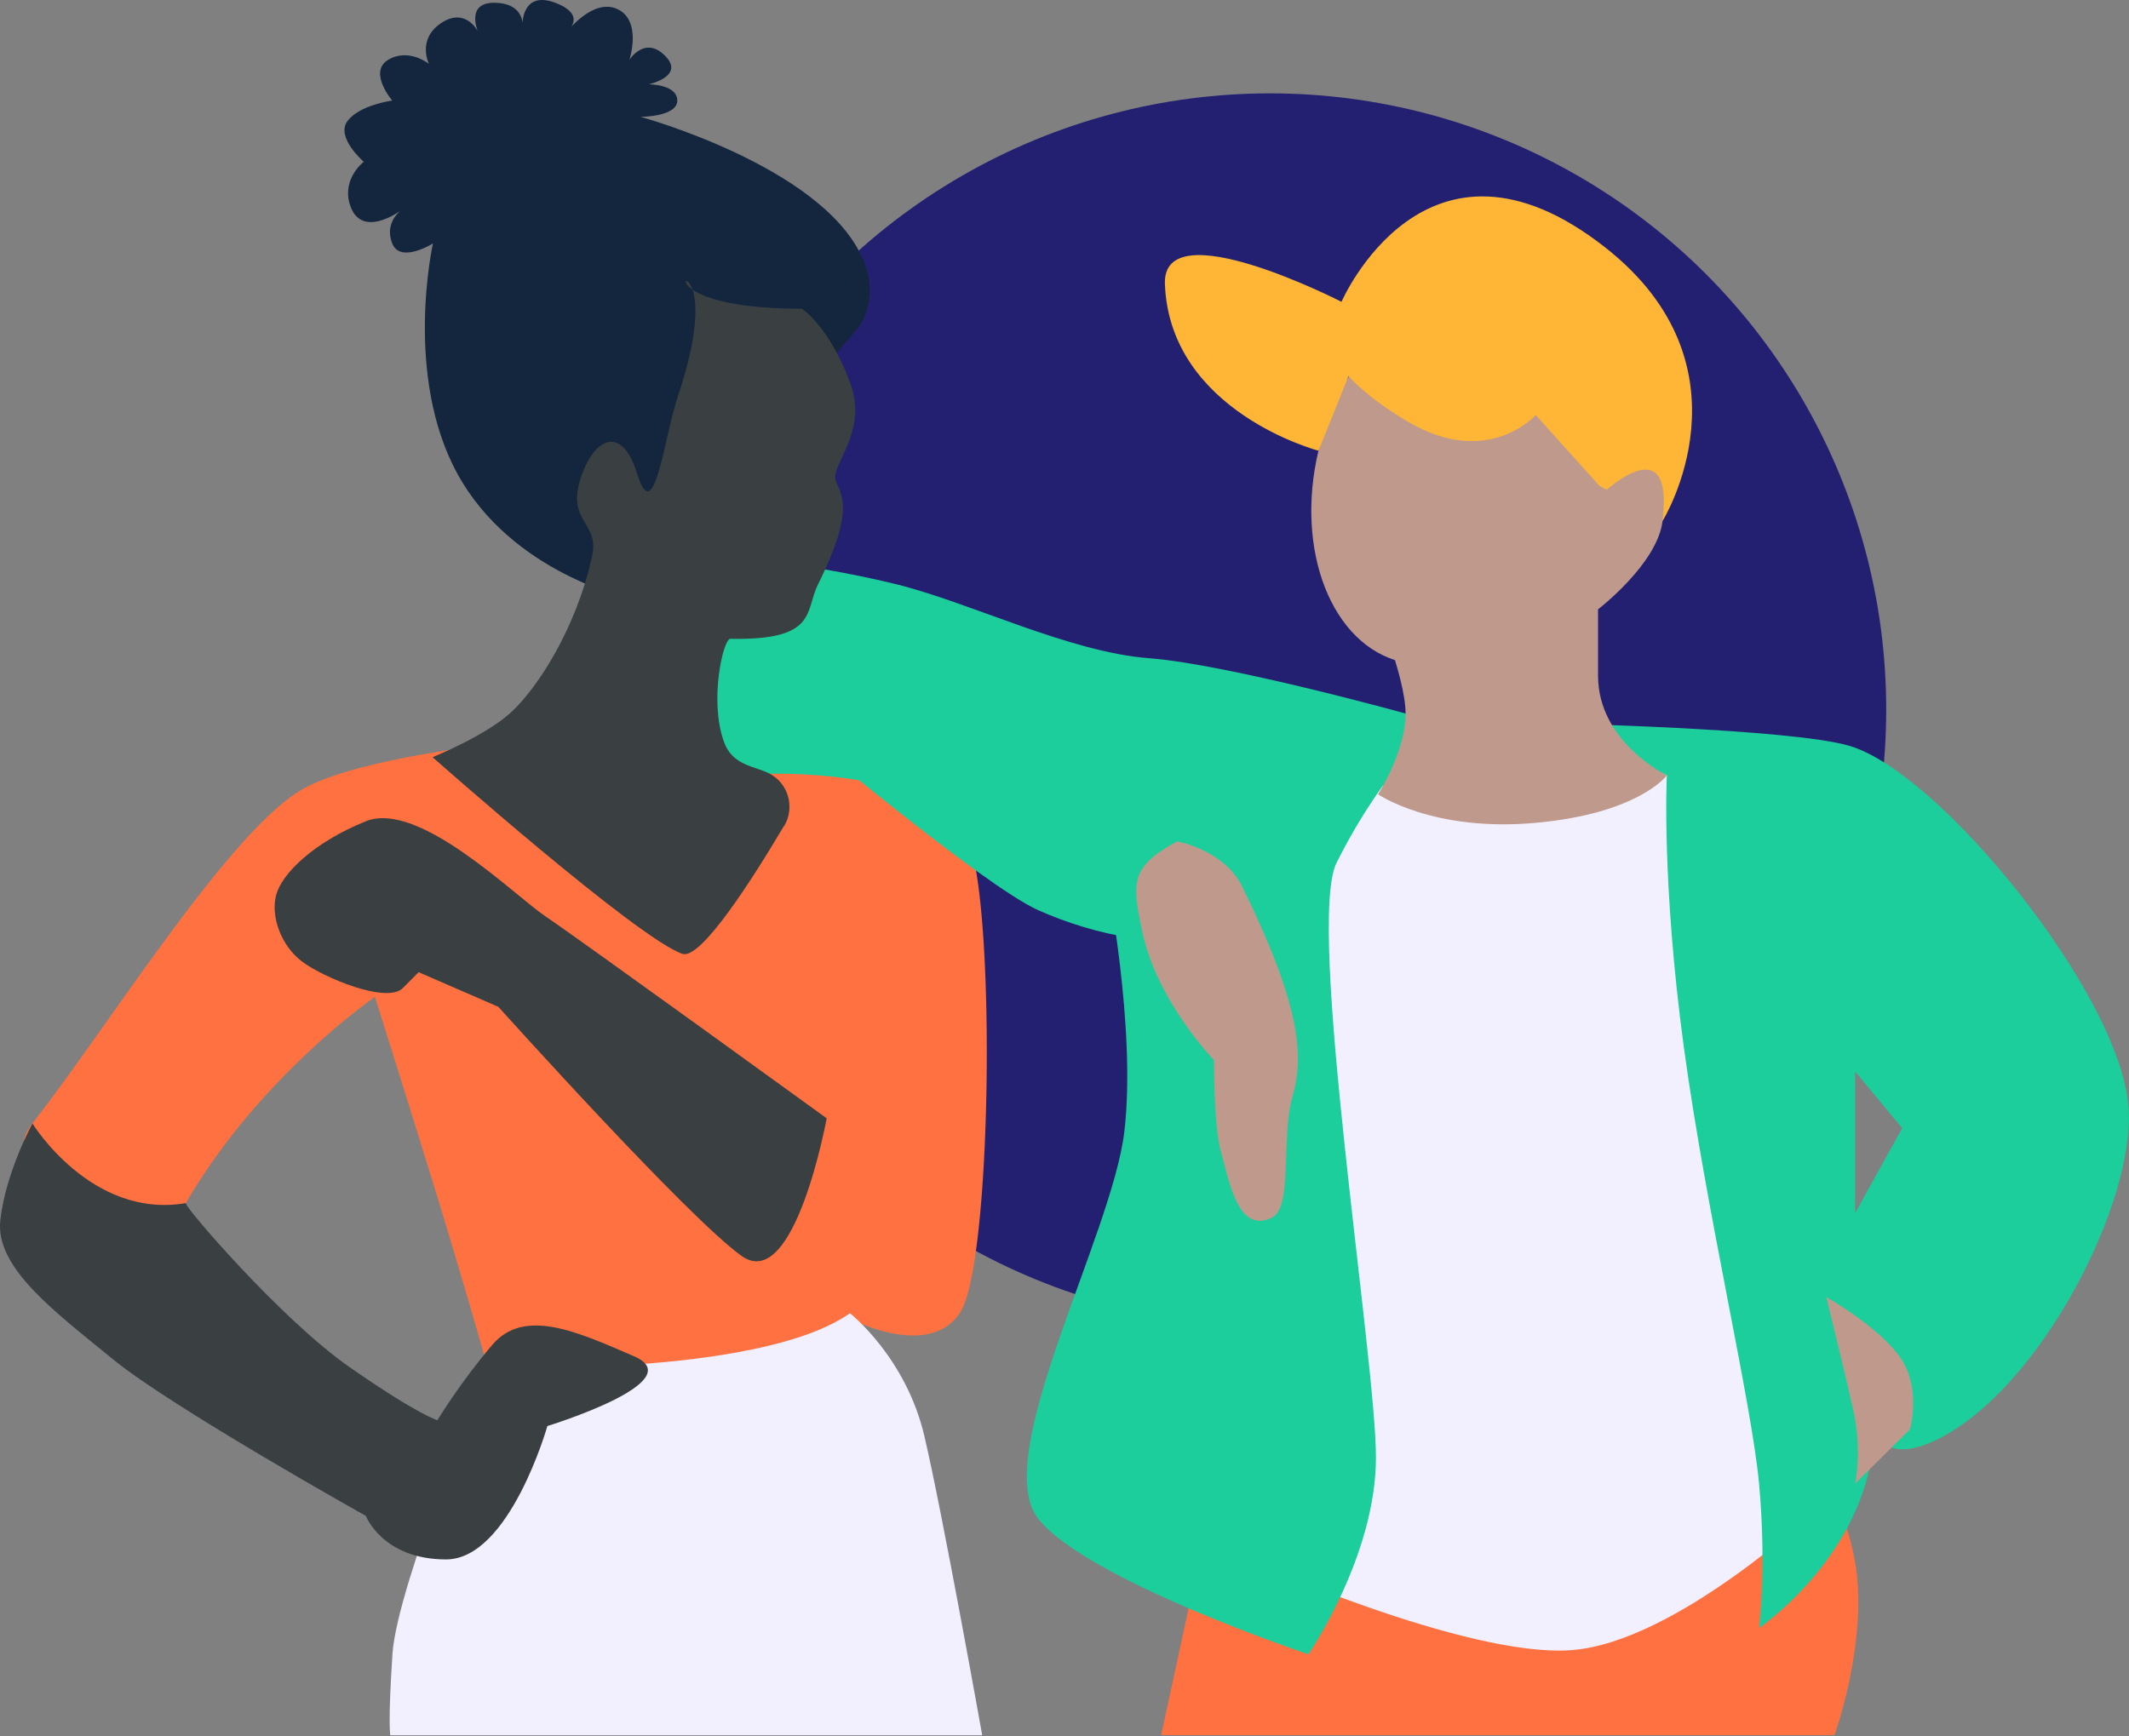 <svg width="228" height="186" fill="none" xmlns="http://www.w3.org/2000/svg"><rect width="100%" height="100%" fill="#808080" stroke="none"/><circle cx="136" cy="76" r="66" fill="#242071"/><path d="M128.373 167.29l-4.024 18.57h72.106s3.231-8.887 2.423-16.952c-.807-8.078-6.447-16.142-6.447-16.142l-64.058 14.538v-.014z" fill="#FF7140"/><path d="M186.791 82.306l-53.99-1.618.808 86.392s23.367 10.492 34.647 9.683c11.279-.81 26.597-15.348 26.597-15.348l-8.062-79.137v.028z" fill="#F2F0FF"/><path d="M150.543 76.435s-18.953-5.26-27.503-5.93c-8.55-.655-19.064-5.93-26.96-7.897-7.896-1.98-31.11-6.194-28.7 1.507 2.409 7.702 6.461 21.947 16.599 24.375 10.138 2.428 58.947-3.99 58.947-3.99l12.978-.824-5.375-7.24h.014z" fill="#1BCE9B"/><path d="M66.404 78.297s-26.082 1.702-34.02 6.25c-7.937 4.549-21.097 25.882-28.923 35.788-5.459 6.92 14.775 11.385 16.446 8.525 7.938-13.632 20.248-22.073 20.248-22.073s3.05 9.683 5.834 18.668a972.752 972.752 0 016.24 21.026s20.54 6.07 29.034 3.795c8.508-2.274 9.636-9.082 9.636-9.082s8.509 4.548 11.907-.572c3.397-5.107 3.843-42.415 1.002-50.368-2.841-7.953-21.431-7.367-21.431-7.367l-16-4.562.027-.028z" fill="#FF7140"/><path d="M67.38 64.112s-12.548-2.707-18.382-13.339c-5.807-10.59-2.632-24.695-2.632-24.695s-3.496 2.19-4.359 0c-.877-2.19.877-3.502.877-3.502s-4.386 3.237-5.472-.865c-.71-2.665 1.545-4.381 1.545-4.381s-3.05-2.623-1.74-4.367c1.309-1.744 4.79-2.19 4.79-2.19s-2.618-3.056-.432-4.368c2.187-1.311 4.359.433 4.359.433s-1.309-2.623 1.309-4.367c2.618-1.745 3.927.878 3.927.878S49.861.294 52.91.294c3.05 0 3.05 2.19 3.05 2.19s0-3.502 3.496-2.19c3.481 1.311 1.309 3.055 1.309 3.055S63.48-.166 66.043.937c2.77 1.2 1.364 5.469 1.364 5.469s1.643-2.623 3.816-.432c2.186 2.19-1.74 3.055-1.74 3.055s3.049 0 3.049 1.744-3.927 1.744-3.927 1.744 19.078 5.218 23.631 14.86c2.284 4.827-.431 7.868-.431 7.868l-24.426 28.84v.028z" fill="#14263E"/><path d="M83.979 88.488c1.17-1.981.473-4.562-1.574-5.623-1.588-.823-3.969-.823-4.888-3.432-1.587-4.437-.056-11.022.696-11.008 9.386.195 7.966-2.972 9.386-5.818 4.972-9.962 1.379-10.018 1.894-11.957.53-1.954 3.189-5.12 1.588-9.544-2.215-6.097-5.209-8.036-5.209-8.036-22.141 0-6.517-10.939-13.229 9.236-1.601 4.814-2.576 14.399-4.414 8.427-1.602-5.218-4.568-3.934-6.016.405-1.601 4.828 2.02 4.73 1.198 8.441-1.727 7.841-5.919 14.19-8.69 16.729-2.771 2.54-8.397 4.8-8.397 4.8s21.974 19.463 26.765 21.067c1.977.656 7.534-8.064 10.876-13.715m4.554 31.319S61.865 100.47 58.468 98.195c-3.398-2.274-13.606-12.5-19.273-10.227-5.668 2.275-9.066 5.679-9.637 7.953-.57 2.274.543 5.386 2.8 7.088 2.27 1.702 9.065 4.548 10.778 2.832l1.698-1.702 8.537 3.711s20.415 22.728 26.082 26.705c5.668 3.976 9.08-14.776 9.08-14.776" fill="#3A3F42"/><path d="M52.228 146.476s-9.692 23.217-10.194 30.653c-.5 7.437-.236 8.748-.236 8.748h63.389s-4.22-23.635-6.197-32.062c-1.977-8.441-7.965-13.143-7.965-13.143-9.86 6.92-38.783 5.804-38.783 5.804" fill="#F2F0FF"/><path d="M19.907 128.869c-.445.069 10.208 12.501 17.574 17.607 7.367 5.121 9.358 5.651 9.358 5.651s2.493-4.102 5.89-8.078c3.398-3.977 8.996-1.451 15.193 1.241 6.197 2.707-9.302 7.465-9.302 7.465s-4.052 14.287-10.848 14.287c-6.795 0-8.592-4.66-8.592-4.66s-20.832-11.664-27.071-16.771C5.884 140.505-.535 135.817.035 130.696c.571-5.12 3.44-10.352 3.44-10.352s6.336 10.296 16.446 8.525" fill="#3A3F42"/><path d="M84.91 77.75s20.374 17.12 26.292 19.756c5.919 2.637 14.469 4.619 19.719 1.982 5.264-2.637 13.313-16.743 13.313-16.743L84.897 77.75h.014z" fill="#1BCE9B"/><path d="M149.986 81.688s-3.565 4.143-6.851 10.729c-3.287 6.585 4.219 53.158 4.219 63.706 0 10.548-7.227 21.081-7.227 21.081s-23.674-7.91-28.924-14.496c-5.263-6.585 7.882-30.29 9.205-41.494 1.323-11.203-1.977-27.667-1.977-27.667l31.555-11.86z" fill="#1BCE9B"/><path d="M126.089 90.117c-5.138 2.749-4.86 4.52-3.746 9.753 1.574 7.381 7.659 13.687 7.659 13.687s-.014 7.06.724 9.711c.92 3.251 1.825 8.929 5.473 7.171 2.298-1.116.947-8.58 2.228-13.031 1.281-4.451.738-9.934-5.403-22.45-1.922-3.92-6.949-4.827-6.949-4.827" fill="#BF9A8C"/><path d="M227.94 118.474c-1.016-12.138-20.192-35.731-29.87-38.578-6.378-1.883-32.238-2.427-32.238-2.427l12.673 5.58s-.585 11.372 1.824 29.147c2.423 17.761 7.255 37.95 8.063 46.837.807 8.888 0 15.348 0 15.348s10.374-7.032 12.087-18.57c.752-5.051-.251 1.897 6.935-1.591 11.099-5.4 21.376-25.561 20.526-35.732m-29.271 11.455v-15.166l5.041 6.069-5.041 9.097z" fill="#1BCE9B"/><path d="M172.169 55.295c-2.172 9.125-11.503 15.194-18.521 15.836-1.226.112-2.423.042-3.537-.223-7.464-1.772-11.461-11.915-8.912-22.63 2.548-10.716 10.666-17.971 18.131-16.2 7.464 1.787 15.373 12.488 12.839 23.203" fill="#BF9A8C"/><path d="M171.278 52.03l-6.809-7.575s-5.083 5.748-13.619.753c-4.54-2.65-6.434-4.925-6.434-4.925l-3.217 7.995s-15.917-4.172-16.446-17.845c-.306-7.967 18.911 1.897 18.911 1.897s9.024-20.872 28.199-5.86c16.418 12.85 6.197 29.314 6.197 29.314" fill="#FFB636"/><path d="M146.853 63.722s3.676 8.65 3.676 12.71c0 4.06-2.952 8.65-2.952 8.65s5.89 4.075 16.933 3.056c11.043-1.019 13.995-5.079 13.995-5.079s-7.366-3.557-7.366-10.673V65.27s6.336-4.855 6.907-9.445c1.295-10.409-6.503-2.902-6.503-2.902l-24.704 10.826.014-.027zm48.725 75.223s1.949 7.855 2.896 12.111c.947 4.241.209 7.855.209 7.855l5.863-5.804s1.211-4.311-.947-7.548c-2.228-3.363-8.007-6.614-8.007-6.614" fill="#BF9A8C"/></svg>